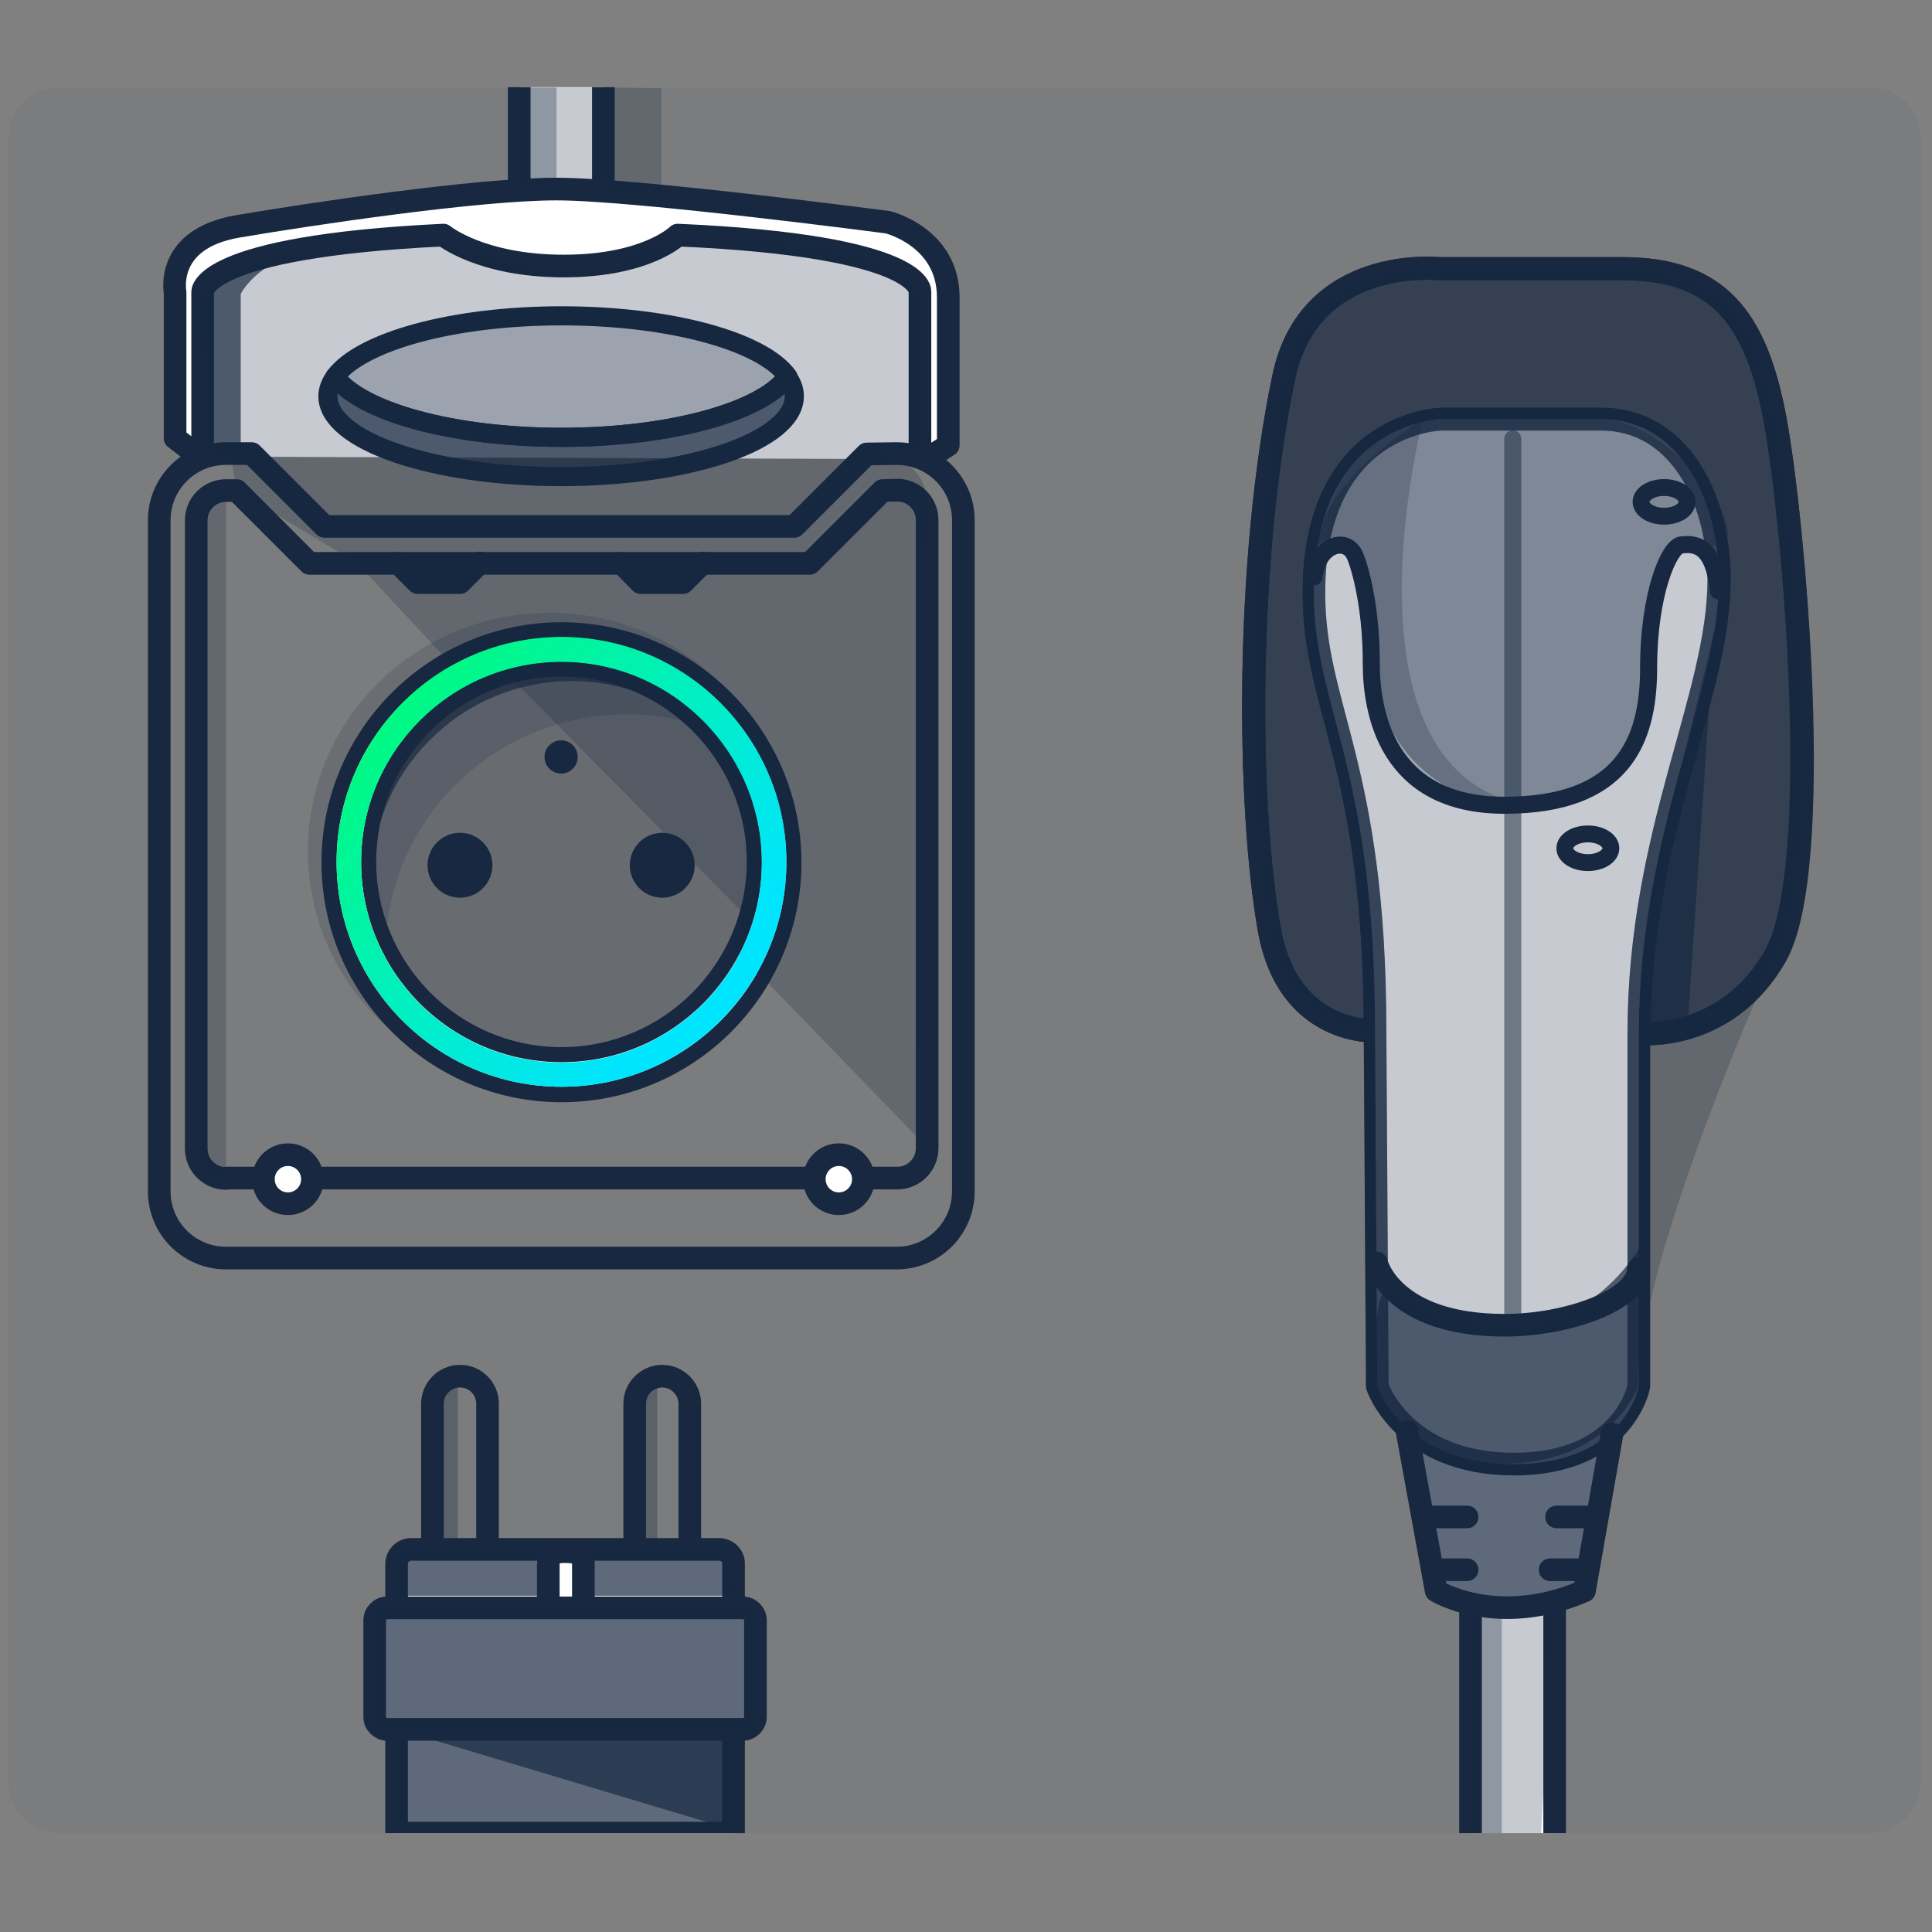 <?xml version="1.0" encoding="utf-8"?>
<!-- Generator: Adobe Illustrator 26.2.1, SVG Export Plug-In . SVG Version: 6.00 Build 0)  -->
<svg version="1.1" id="Calque_1" xmlns="http://www.w3.org/2000/svg" xmlns:xlink="http://www.w3.org/1999/xlink" x="0px" y="0px"
	 viewBox="0 0 512 512" style="enable-background:new 0 0 512 512;" xml:space="preserve">
<rect x="0" y="0" width="512" height="512" fill="#808080" stroke="none"/>
<style type="text/css">
	.st0{opacity:5.000000e-02;clip-path:url(#SVGID_00000078723108599222614310000018094953852499129011_);fill:#172840;}
	
		.st1{clip-path:url(#SVGID_00000078723108599222614310000018094953852499129011_);fill:#FFFFFF;stroke:#172840;stroke-width:6;stroke-linecap:round;stroke-linejoin:round;stroke-miterlimit:10;}
	.st2{opacity:0.24;clip-path:url(#SVGID_00000078723108599222614310000018094953852499129011_);fill:#172840;}
	.st3{opacity:0.32;clip-path:url(#SVGID_00000078723108599222614310000018094953852499129011_);fill:#172840;}
	.st4{clip-path:url(#SVGID_00000078723108599222614310000018094953852499129011_);fill:#FFFFFF;}
	.st5{opacity:0.69;clip-path:url(#SVGID_00000078723108599222614310000018094953852499129011_);fill:#172840;}
	
		.st6{clip-path:url(#SVGID_00000078723108599222614310000018094953852499129011_);fill:none;stroke:#172840;stroke-width:6;stroke-linecap:round;stroke-linejoin:round;stroke-miterlimit:10;}
	.st7{opacity:0.19;clip-path:url(#SVGID_00000078723108599222614310000018094953852499129011_);fill:#172840;}
	.st8{opacity:0.72;clip-path:url(#SVGID_00000078723108599222614310000018094953852499129011_);}
	.st9{opacity:0.24;fill:#172840;}
	.st10{clip-path:url(#SVGID_00000078723108599222614310000018094953852499129011_);fill:#172840;}
	.st11{clip-path:url(#SVGID_00000078723108599222614310000018094953852499129011_);}
	.st12{fill:none;stroke:#172840;stroke-width:5.072;stroke-linecap:round;stroke-linejoin:round;stroke-miterlimit:10;}
	.st13{opacity:0.69;fill:#172840;}
	
		.st14{clip-path:url(#SVGID_00000078723108599222614310000018094953852499129011_);fill:none;stroke:#172840;stroke-width:6.122;stroke-linecap:round;stroke-linejoin:round;stroke-miterlimit:10;}
	.st15{fill:#FFFFFF;stroke:#172840;stroke-width:6;stroke-linecap:round;stroke-linejoin:round;stroke-miterlimit:10;}
	.st16{opacity:0.24;fill:#FFFFFF;stroke:#172840;stroke-width:6;stroke-linecap:round;stroke-linejoin:round;stroke-miterlimit:10;}
	.st17{opacity:0.24;clip-path:url(#SVGID_00000078723108599222614310000018094953852499129011_);}
	.st18{fill:#172840;}
	
		.st19{clip-path:url(#SVGID_00000078723108599222614310000018094953852499129011_);fill:none;stroke:#172840;stroke-width:4.467;stroke-linecap:round;stroke-linejoin:round;stroke-miterlimit:10;}
	
		.st20{clip-path:url(#SVGID_00000078723108599222614310000018094953852499129011_);fill:none;stroke:#172840;stroke-width:4.518;stroke-linecap:round;stroke-linejoin:round;stroke-miterlimit:10;}
	
		.st21{opacity:0.5;clip-path:url(#SVGID_00000078723108599222614310000018094953852499129011_);fill:none;stroke:#172840;stroke-width:4.518;stroke-linecap:round;stroke-linejoin:round;stroke-miterlimit:10;}
	.st22{opacity:0.41;clip-path:url(#SVGID_00000078723108599222614310000018094953852499129011_);fill:#172840;}
	.st23{fill:none;stroke:#172840;stroke-width:6;stroke-linecap:round;stroke-linejoin:round;stroke-miterlimit:10;}
	
		.st24{clip-path:url(#SVGID_00000078723108599222614310000018094953852499129011_);fill:none;stroke:#FFFFFF;stroke-width:6;stroke-linecap:round;stroke-linejoin:round;stroke-miterlimit:10;}
	.st25{fill:#FFFFFF;}
	
		.st26{clip-path:url(#SVGID_00000078723108599222614310000018094953852499129011_);fill:url(#SVGID_00000150784118660832721080000006481631945737014400_);}
</style>
<g>
	<g>
		<defs>
			<path id="SVGID_1_" d="M495.5,485.8H15.7c-7.4,0-13.5-6-13.5-13.5V36.6c0-7.4,6-13.5,13.5-13.5h479.9c7.4,0,13.5,6,13.5,13.5
				v435.7C509,479.8,503,485.8,495.5,485.8z"/>
		</defs>
		<clipPath id="SVGID_00000067941825699044446460000012630895675449629086_">
			<use xlink:href="#SVGID_1_"  style="overflow:visible;"/>
		</clipPath>
		<path style="opacity:5.000000e-02;clip-path:url(#SVGID_00000067941825699044446460000012630895675449629086_);fill:#172840;" d="
			M495.5,485.8H15.7c-7.4,0-13.5-6-13.5-13.5V36.6c0-7.4,6-13.5,13.5-13.5h479.9c7.4,0,13.5,6,13.5,13.5v435.7
			C509,479.8,503,485.8,495.5,485.8z"/>
		
			<polygon style="clip-path:url(#SVGID_00000067941825699044446460000012630895675449629086_);fill:#FFFFFF;stroke:#172840;stroke-width:6;stroke-linecap:round;stroke-linejoin:round;stroke-miterlimit:10;" points="
			412,497.6 389.7,496.4 389.7,418.5 412,418.5 		"/>
		<polygon style="opacity:0.24;clip-path:url(#SVGID_00000067941825699044446460000012630895675449629086_);fill:#172840;" points="
			408,493.9 389.7,499.1 389.7,418.5 412,418.5 		"/>
		<polygon style="opacity:0.32;clip-path:url(#SVGID_00000067941825699044446460000012630895675449629086_);fill:#172840;" points="
			398,487.4 389.7,485.8 389.7,418.5 398,420.1 		"/>
		<path style="clip-path:url(#SVGID_00000067941825699044446460000012630895675449629086_);fill:#FFFFFF;" d="M365,367.4
			c0,0,6.4,19.2,33.2,20.5c-18.2-0.8-25.4-8.5-25.4-8.5l7.7,42.2c0,0,16.2,10,39.3,0l7.3-41.6c0,0-5.1,7.1-23.2,7.8
			c26.7-1.3,30.2-20.5,30.2-20.5v-93.5h-69.8L365,367.4z"/>
		<path style="opacity:0.69;clip-path:url(#SVGID_00000067941825699044446460000012630895675449629086_);fill:#172840;" d="
			M427.2,380.1l-7.3,41.6c-23.1,10-39.3,0-39.3,0l-7.7-42.2c0,0,7.9,8.5,28.3,8.5C421.6,388,427.2,380.1,427.2,380.1z"/>
		
			<polygon style="clip-path:url(#SVGID_00000067941825699044446460000012630895675449629086_);fill:#FFFFFF;stroke:#172840;stroke-width:6;stroke-linecap:round;stroke-linejoin:round;stroke-miterlimit:10;" points="
			159.9,75 137.6,75 137.6,15.4 159.9,18.3 		"/>
		
			<rect x="137.6" y="23.2" style="opacity:0.24;clip-path:url(#SVGID_00000067941825699044446460000012630895675449629086_);fill:#172840;" width="22.4" height="51.8"/>
		
			<path style="clip-path:url(#SVGID_00000067941825699044446460000012630895675449629086_);fill:#FFFFFF;stroke:#172840;stroke-width:6;stroke-linecap:round;stroke-linejoin:round;stroke-miterlimit:10;" d="
			M52.8,121l-6.4-4.9V77.4c0,0-2.8-14.1,16.6-17.4s63.5-9.9,84.5-9.9s87.8,8.8,87.8,8.8s16,3.9,16,19.9s0,39.2,0,39.2l-5.8,3.7"/>
		
			<path style="clip-path:url(#SVGID_00000067941825699044446460000012630895675449629086_);fill:none;stroke:#172840;stroke-width:6;stroke-linecap:round;stroke-linejoin:round;stroke-miterlimit:10;" d="
			M237.6,120.2c9.8,0,17.7,7.9,17.7,17.7v177.8c0,9.8-7.9,17.7-17.7,17.7H59.9c-9.8,0-17.7-7.9-17.7-17.7V137.9
			c0-9.8,7.9-17.7,17.7-17.7h6.8L86,139.5h124.5l19.2-19.2L237.6,120.2z"/>
		
			<path style="clip-path:url(#SVGID_00000067941825699044446460000012630895675449629086_);fill:none;stroke:#172840;stroke-width:6;stroke-linecap:round;stroke-linejoin:round;stroke-miterlimit:10;" d="
			M59.9,312.3c-4.4,0-7.9-3.6-7.9-7.9V137.9c0-4.4,3.6-7.9,7.9-7.9h2.8L82,149.3h132.6l19.3-19.3l3.9-0.1c4.4,0,7.9,3.6,7.9,7.9
			v166.5c0,4.4-3.6,7.9-7.9,7.9H59.9z"/>
		
			<circle style="opacity:0.19;clip-path:url(#SVGID_00000067941825699044446460000012630895675449629086_);fill:#172840;" cx="148.8" cy="228.4" r="56.3"/>
		<path style="opacity:0.69;clip-path:url(#SVGID_00000067941825699044446460000012630895675449629086_);fill:#172840;" d="
			M99.9,261.1c0.2,0.2,0.5,0.3,0.7,0.5c0.3,0.1,1,0.5,1.7,0.8c1.9,0.6,3.9,1.2,5.8,1.8c-6.1-8.6-9.7-19.2-9.7-30.6
			c0-29.3,23.8-53.1,53.1-53.1c21.9,0,40.7,13.3,48.8,32.2c0-1.3,0-2.6,0-4c0-0.6-0.2-3-0.3-4.4c-0.1-0.8-0.3-1.5-0.4-1.9
			c-0.5-2.2-1.1-4.3-1.8-6.4C186.7,182.6,170,174,151.4,174c-32.8,0-59.6,26.7-59.6,59.6c0,9.2,2.1,17.9,5.8,25.7
			C98.4,259.8,99.2,260.4,99.9,261.1z"/>
		<g style="opacity:0.72;clip-path:url(#SVGID_00000067941825699044446460000012630895675449629086_);">
			<path class="st9" d="M166.2,189.3c14.6,0,28.1,4.8,38.9,13c-9.4-23.4-32.5-39.9-59.5-39.9c-35.3,0-64,28.2-64,63.1
				c0,20.4,9.8,38.6,25.1,50.1c-2.9-7.2-4.5-15-4.5-23.2C102.2,217.5,130.9,189.3,166.2,189.3z"/>
		</g>
		
			<circle style="clip-path:url(#SVGID_00000067941825699044446460000012630895675449629086_);fill:#172840;" cx="121.9" cy="229.3" r="8.6"/>
		
			<circle style="clip-path:url(#SVGID_00000067941825699044446460000012630895675449629086_);fill:#FFFFFF;stroke:#172840;stroke-width:6;stroke-linecap:round;stroke-linejoin:round;stroke-miterlimit:10;" cx="76.3" cy="312.5" r="6.5"/>
		
			<circle style="clip-path:url(#SVGID_00000067941825699044446460000012630895675449629086_);fill:#FFFFFF;stroke:#172840;stroke-width:6;stroke-linecap:round;stroke-linejoin:round;stroke-miterlimit:10;" cx="222.3" cy="312.5" r="6.5"/>
		
			<circle style="clip-path:url(#SVGID_00000067941825699044446460000012630895675449629086_);fill:#172840;" cx="175.5" cy="229.3" r="8.6"/>
		
			<circle style="clip-path:url(#SVGID_00000067941825699044446460000012630895675449629086_);fill:#172840;" cx="148.7" cy="200.6" r="4.4"/>
		
			<path style="clip-path:url(#SVGID_00000067941825699044446460000012630895675449629086_);fill:none;stroke:#172840;stroke-width:6;stroke-linecap:round;stroke-linejoin:round;stroke-miterlimit:10;" d="
			M53.7,121V77.4c0,0-0.9-12,63.8-15.1c0,0,9.9,8.2,31.9,8.2c22,0,30.2-8.2,30.2-8.2c66.1,2.9,64.2,15.1,64.2,15.1v42.8"/>
		
			<polyline style="clip-path:url(#SVGID_00000067941825699044446460000012630895675449629086_);fill:none;stroke:#172840;stroke-width:6;stroke-linecap:round;stroke-linejoin:round;stroke-miterlimit:10;" points="
			105.6,149.3 110.7,154.4 121.9,154.4 127.1,149.2 		"/>
		
			<polyline style="clip-path:url(#SVGID_00000067941825699044446460000012630895675449629086_);fill:none;stroke:#172840;stroke-width:6;stroke-linecap:round;stroke-linejoin:round;stroke-miterlimit:10;" points="
			164.8,149.3 169.8,154.4 181,154.4 186.2,149.2 		"/>
		<g style="clip-path:url(#SVGID_00000067941825699044446460000012630895675449629086_);">
			<path class="st12" d="M148.8,115.9c-28.9,0-53.2-6.9-60-16.1c-1.2,1.7-1.9,3.4-1.9,5.2c0,11.8,27.7,21.3,61.8,21.3
				s61.8-9.5,61.8-21.3c0-1.8-0.6-3.5-1.9-5.2C202,109.1,177.7,115.9,148.8,115.9z"/>
			<path class="st13" d="M148.8,115.9c-28.9,0-53.2-6.9-60-16.1c-1.2,1.7-1.9,3.4-1.9,5.2c0,11.8,27.7,21.3,61.8,21.3
				s61.8-9.5,61.8-21.3c0-1.8-0.6-3.5-1.9-5.2C202,109.1,177.7,115.9,148.8,115.9z"/>
			<path class="st12" d="M148.8,115.9c28.9,0,53.2-6.9,60-16.1c-6.7-9.3-31-16.1-60-16.1s-53.2,6.9-60,16.1
				C95.5,109.1,119.8,115.9,148.8,115.9z"/>
			<path class="st9" d="M148.8,115.9c28.9,0,53.2-6.9,60-16.1c-6.7-9.3-31-16.1-60-16.1s-53.2,6.9-60,16.1
				C95.5,109.1,119.8,115.9,148.8,115.9z"/>
		</g>
		<path style="opacity:0.24;clip-path:url(#SVGID_00000067941825699044446460000012630895675449629086_);fill:#172840;" d="
			M59.9,130v182.3c0,0-7.9,3.4-7.9-15.9s0-158.4,0-158.4S57.1,130,59.9,130z"/>
		
			<rect x="137.6" y="23.2" style="opacity:0.32;clip-path:url(#SVGID_00000067941825699044446460000012630895675449629086_);fill:#172840;" width="9.9" height="26.9"/>
		
			<rect x="116.4" y="367.3" style="opacity:0.32;clip-path:url(#SVGID_00000067941825699044446460000012630895675449629086_);fill:#172840;" width="4.9" height="42.3"/>
		
			<rect x="169.3" y="367.3" style="opacity:0.32;clip-path:url(#SVGID_00000067941825699044446460000012630895675449629086_);fill:#172840;" width="4.9" height="42.3"/>
		<path style="opacity:0.69;clip-path:url(#SVGID_00000067941825699044446460000012630895675449629086_);fill:#172840;" d="
			M63.8,119.3V77.9c0,0,6.6-14.3,36-14.3c0,0-36.4,2.3-46.1,13.9v41.8H63.8z"/>
		
			<path style="clip-path:url(#SVGID_00000067941825699044446460000012630895675449629086_);fill:none;stroke:#172840;stroke-width:6.122;stroke-linecap:round;stroke-linejoin:round;stroke-miterlimit:10;" d="
			M470.4,253.3c13.1-23.1,5-115.4,0-142.2s-15-39.9-40.5-39.9s-48.6,0-48.6,0s-34.3-3.7-41.1,28.8c-10.2,49-9.6,113.9-3.8,146.4
			c5,28.1,28.1,26.8,28.1,26.8l0,0.6h69.8C434.2,273.9,457.3,276.4,470.4,253.3z"/>
		
			<path style="clip-path:url(#SVGID_00000067941825699044446460000012630895675449629086_);fill:none;stroke:#172840;stroke-width:6.122;stroke-linecap:round;stroke-linejoin:round;stroke-miterlimit:10;" d="
			M470.4,111.1c-5-26.8-15-39.9-40.5-39.9s-48.6,0-48.6,0s-34.3-3.7-41.1,28.8c-10.2,49-9.6,113.9-3.8,146.4
			c5,28.1,28.1,26.8,28.1,26.8c0-70.5-16.2-85.4-16.2-116c0-45.5,33.7-46.1,33.7-46.1s21.8,0,42.4,0c20.6,0,31.2,20.8,31.2,42.4
			c0,31.2-21.2,66.7-21.2,120.4c0,0,23.1,2.5,36.2-20.6S475.4,137.9,470.4,111.1z"/>
		<path style="opacity:0.69;clip-path:url(#SVGID_00000067941825699044446460000012630895675449629086_);fill:#172840;" d="
			M470.4,111.1c-5-26.8-15-39.9-40.5-39.9s-48.6,0-48.6,0s-34.3-3.7-41.1,28.8c-10.2,49-9.6,113.9-3.8,146.4
			c5,28.1,28.1,26.8,28.1,26.8c0-70.5-16.2-85.4-16.2-116c0-45.5,33.7-46.1,33.7-46.1s21.8,0,42.4,0c20.6,0,31.2,20.8,31.2,42.4
			c0,31.2-21.2,66.7-21.2,120.4c0,0,23.1,2.5,36.2-20.6S475.4,137.9,470.4,111.1z"/>
		<g style="clip-path:url(#SVGID_00000067941825699044446460000012630895675449629086_);">
			<path class="st15" d="M424.3,111.1c-20.6,0-42.4,0-42.4,0s-33.7,0.6-33.7,46.1c0,30.6,16.2,45.5,16.2,116l0.6,94.2
				c0,0,6.9,20.6,36.2,20.6c29.3,0,33.1-20.6,33.1-20.6v-93.5c0-53.6,21.2-89.2,21.2-120.4C455.4,131.9,444.8,111.1,424.3,111.1z"/>
			<path class="st16" d="M424.3,111.1c-20.6,0-42.4,0-42.4,0s-33.7,0.6-33.7,46.1c0,30.6,16.2,45.5,16.2,116l0.6,94.2
				c0,0,6.9,20.6,36.2,20.6c29.3,0,33.1-20.6,33.1-20.6v-93.5c0-53.6,21.2-89.2,21.2-120.4C455.4,131.9,444.8,111.1,424.3,111.1z"/>
		</g>
		<g style="opacity:0.24;clip-path:url(#SVGID_00000067941825699044446460000012630895675449629086_);">
			<path class="st18" d="M424.3,111.1c-20.6,0-42.4,0-42.4,0s-33.7,0.6-33.7,46.1c0,30.6,16.2,45.5,16.2,116l0.6,94.2
				c0,0,6.9,20.6,36.2,20.6c29.3,0,33.1-20.6,33.1-20.6v-93.5c0-53.6,21.2-89.2,21.2-120.4C455.4,131.9,444.8,111.1,424.3,111.1z"/>
			<path class="st9" d="M424.3,111.1c-20.6,0-42.4,0-42.4,0s-33.7,0.6-33.7,46.1c0,30.6,16.2,45.5,16.2,116l0.6,94.2
				c0,0,6.9,20.6,36.2,20.6c29.3,0,33.1-20.6,33.1-20.6v-93.5c0-53.6,21.2-89.2,21.2-120.4C455.4,131.9,444.8,111.1,424.3,111.1z"/>
		</g>
		
			<ellipse style="clip-path:url(#SVGID_00000067941825699044446460000012630895675449629086_);fill:none;stroke:#172840;stroke-width:4.467;stroke-linecap:round;stroke-linejoin:round;stroke-miterlimit:10;" cx="420.8" cy="224.8" rx="6.1" ry="3.8"/>
		
			<ellipse style="clip-path:url(#SVGID_00000067941825699044446460000012630895675449629086_);fill:none;stroke:#172840;stroke-width:4.467;stroke-linecap:round;stroke-linejoin:round;stroke-miterlimit:10;" cx="441" cy="133" rx="6.1" ry="3.8"/>
		
			<path style="clip-path:url(#SVGID_00000067941825699044446460000012630895675449629086_);fill:none;stroke:#172840;stroke-width:6;stroke-linecap:round;stroke-linejoin:round;stroke-miterlimit:10;" d="
			M372.9,379.4l7.7,42.2c0,0,16.2,10,39.3,0l7.3-41.6"/>
		
			<path style="clip-path:url(#SVGID_00000067941825699044446460000012630895675449629086_);fill:none;stroke:#172840;stroke-width:4.518;stroke-linecap:round;stroke-linejoin:round;stroke-miterlimit:10;" d="
			M348.2,152.9c1-8.5,8.1-10.6,10.6-6.2c0.7,1.3,1.5,3.9,2.2,6.8c1.7,7.3,2.4,14.8,2.4,22.3c0,12.4,3.8,37.6,35.3,37.6
			c31.2,0,38.2-16.8,38.2-36.4s5.4-32.3,8.7-32.6c3.3-0.3,8.5-0.5,9.8,12.2"/>
		
			<line style="opacity:0.5;clip-path:url(#SVGID_00000067941825699044446460000012630895675449629086_);fill:none;stroke:#172840;stroke-width:4.518;stroke-linecap:round;stroke-linejoin:round;stroke-miterlimit:10;" x1="400.9" y1="116.3" x2="400.9" y2="351.2"/>
		
			<path style="clip-path:url(#SVGID_00000067941825699044446460000012630895675449629086_);fill:none;stroke:#172840;stroke-width:6;stroke-linecap:round;stroke-linejoin:round;stroke-miterlimit:10;" d="
			M434.2,336.2c0,8.1-18.4,15-35.5,15c-29.9,0-33.9-16.5-33.9-16.5"/>
		<path style="opacity:0.41;clip-path:url(#SVGID_00000067941825699044446460000012630895675449629086_);fill:#172840;" d="
			M349.2,144.4c0,0,14.8-9.1,13.5,19.3s13.5,47,36,49.7c22.5,2.7,34.4-17.2,36.2-24.7c1.9-7.5-3.6-48.6,16-44.3s-6.1-33.3-26.7-33.3
			s-47.1,0-47.1,0S350.1,127.3,349.2,144.4z"/>
		<path style="opacity:0.24;clip-path:url(#SVGID_00000067941825699044446460000012630895675449629086_);fill:#172840;" d="
			M377.1,111.1c0,0-23.7,91.7,26.4,102.1c0,0-38.7,5.4-39.9-34.4c-0.9-28.8-6.9-41.5-14.4-34.5C349.2,144.4,356.3,111.1,377.1,111.1
			z"/>
		<path style="opacity:0.69;clip-path:url(#SVGID_00000067941825699044446460000012630895675449629086_);fill:#172840;" d="
			M454.3,167l-7.1,105.3l-12.9,1.6c0,0,2.1-37.1,9.1-63S454.3,167,454.3,167z"/>
		<path style="opacity:0.69;clip-path:url(#SVGID_00000067941825699044446460000012630895675449629086_);fill:#172840;" d="
			M370.5,342.9c0,0,7.8,8.3,30.3,8.3c22.6,0,34.1-21.2,34.1-21.2l-0.7,37.4c0,0-7.4,20.5-36,20.5c-28.6,0-33.2-20.5-33.2-20.5
			S362.3,335.1,370.5,342.9z"/>
		
			<line style="clip-path:url(#SVGID_00000067941825699044446460000012630895675449629086_);fill:none;stroke:#172840;stroke-width:6;stroke-linecap:round;stroke-linejoin:round;stroke-miterlimit:10;" x1="378.9" y1="402" x2="388.8" y2="402"/>
		
			<line style="clip-path:url(#SVGID_00000067941825699044446460000012630895675449629086_);fill:none;stroke:#172840;stroke-width:6;stroke-linecap:round;stroke-linejoin:round;stroke-miterlimit:10;" x1="381.8" y1="416" x2="388.8" y2="416"/>
		
			<line style="clip-path:url(#SVGID_00000067941825699044446460000012630895675449629086_);fill:none;stroke:#172840;stroke-width:6;stroke-linecap:round;stroke-linejoin:round;stroke-miterlimit:10;" x1="412.5" y1="402" x2="420.3" y2="402"/>
		
			<line style="clip-path:url(#SVGID_00000067941825699044446460000012630895675449629086_);fill:none;stroke:#172840;stroke-width:6;stroke-linecap:round;stroke-linejoin:round;stroke-miterlimit:10;" x1="410.8" y1="416" x2="420.3" y2="416"/>
		<g style="clip-path:url(#SVGID_00000067941825699044446460000012630895675449629086_);">
			<path class="st23" d="M121.9,364.7c-4,0-7.3,3.3-7.3,7.3v50.9h14.6V372C129.2,368,126,364.7,121.9,364.7z"/>
			<path class="st23" d="M175.5,364.7c-4,0-7.3,3.3-7.3,7.3v50.9h14.6V372C182.8,368,179.5,364.7,175.5,364.7z"/>
		</g>
		
			<path style="clip-path:url(#SVGID_00000067941825699044446460000012630895675449629086_);fill:#FFFFFF;stroke:#172840;stroke-width:6;stroke-linecap:round;stroke-linejoin:round;stroke-miterlimit:10;" d="
			M190.5,410.6h-81.5c-2.2,0-3.9,1.8-3.9,3.9v27h89.3v-27C194.5,412.4,192.7,410.6,190.5,410.6z"/>
		
			<path style="clip-path:url(#SVGID_00000067941825699044446460000012630895675449629086_);fill:#FFFFFF;stroke:#172840;stroke-width:6;stroke-linecap:round;stroke-linejoin:round;stroke-miterlimit:10;" d="
			M190.5,451h-81.5c-2.2,0-3.9,1.8-3.9,3.9v30.9h89.3V455C194.5,452.8,192.7,451,190.5,451z"/>
		
			<rect x="105.1" y="458.2" style="opacity:0.69;clip-path:url(#SVGID_00000067941825699044446460000012630895675449629086_);fill:#172840;" width="89.3" height="26.8"/>
		<polygon style="opacity:0.69;clip-path:url(#SVGID_00000067941825699044446460000012630895675449629086_);fill:#172840;" points="
			196.6,422.9 105.1,422.9 105.1,409.5 190.2,409.5 		"/>
		
			<polyline style="opacity:0.69;clip-path:url(#SVGID_00000067941825699044446460000012630895675449629086_);fill:#172840;" points="
			105.1,458.2 194.5,485 194.5,458.2 109.6,457.7 		"/>
		
			<line style="clip-path:url(#SVGID_00000067941825699044446460000012630895675449629086_);fill:none;stroke:#FFFFFF;stroke-width:6;stroke-linecap:round;stroke-linejoin:round;stroke-miterlimit:10;" x1="149.8" y1="413.5" x2="149.8" y2="425.4"/>
		<g style="clip-path:url(#SVGID_00000067941825699044446460000012630895675449629086_);">
			<path class="st25" d="M149.8,431.6c-2.2,0-4.2-1.2-4.9-3c-0.6-1.4-0.4-2.9,0.4-4.3v-9.7c0-0.4,0-0.8,0.1-1.2
				c0.7-2.3,3.1-2.3,4.4-2.3c1.3,0,4.5,0,4.8,2.9c0,0.1,0,0.2,0,0.3v10.1c0.7,1.4,0.8,2.9,0.1,4.2
				C153.9,430.5,152,431.6,149.8,431.6z"/>
			<path class="st18" d="M149.8,414.2c1.8,0,1.8,0.2,1.8,0.2v11c1.4,1.8,0,3.2-1.8,3.2s-3.2-1.5-1.5-3.2v-11
				C148.3,414.4,148,414.2,149.8,414.2 M149.8,408.2c-3.9,0-6.3,1.5-7.2,4.4c-0.2,0.7-0.3,1.5-0.3,2.2v8.8c-1,2-1.1,4.2-0.2,6.2
				c1.2,2.9,4.3,4.8,7.7,4.8c3.3,0,6.3-1.8,7.6-4.6c1-2,1-4.2,0.2-6.2v-9.4c0-0.2,0-0.5,0-0.7c-0.3-2.6-2.2-4.7-4.9-5.3
				C151.9,408.3,151,408.2,149.8,408.2L149.8,408.2z"/>
		</g>
		
			<path style="clip-path:url(#SVGID_00000067941825699044446460000012630895675449629086_);fill:#FFFFFF;stroke:#172840;stroke-width:6;stroke-linecap:round;stroke-linejoin:round;stroke-miterlimit:10;" d="
			M196.9,426.1h-94.3c-1.8,0-3.3,1.5-3.3,3.3V455c0,1.8,1.5,3.3,3.3,3.3h94.3c1.8,0,3.3-1.5,3.3-3.3v-25.6
			C200.2,427.6,198.7,426.1,196.9,426.1z"/>
		
			<rect x="99.4" y="426.1" style="opacity:0.69;clip-path:url(#SVGID_00000067941825699044446460000012630895675449629086_);fill:#172840;" width="100.8" height="32.1"/>
		<g style="clip-path:url(#SVGID_00000067941825699044446460000012630895675449629086_);">
			<path class="st25" d="M148.8,290c-33.9,0-61.6-27.6-61.6-61.6c0-33.9,27.6-61.6,61.6-61.6s61.6,27.6,61.6,61.6
				C210.3,262.4,182.7,290,148.8,290z M148.8,177.4c-28.2,0-51.1,22.9-51.1,51.1c0,28.2,22.9,51.1,51.1,51.1
				c28.2,0,51.1-22.9,51.1-51.1C199.8,200.3,176.9,177.4,148.8,177.4z"/>
			<path class="st18" d="M148.8,168.9c32.8,0,59.6,26.7,59.6,59.6S181.6,288,148.8,288s-59.6-26.7-59.6-59.6
				S115.9,168.9,148.8,168.9 M148.8,281.5c29.3,0,53.1-23.8,53.1-53.1c0-29.3-23.8-53.1-53.1-53.1s-53.1,23.8-53.1,53.1
				C95.7,257.7,119.5,281.5,148.8,281.5 M148.8,164.9c-35,0-63.6,28.5-63.6,63.6c0,35,28.5,63.6,63.6,63.6s63.6-28.5,63.6-63.6
				C212.3,193.4,183.8,164.9,148.8,164.9L148.8,164.9z M148.8,277.5c-27.1,0-49.1-22-49.1-49.1c0-27.1,22-49.1,49.1-49.1
				s49.1,22,49.1,49.1C197.8,255.5,175.8,277.5,148.8,277.5L148.8,277.5z"/>
		</g>
		<path style="opacity:0.24;clip-path:url(#SVGID_00000067941825699044446460000012630895675449629086_);fill:#172840;" d="
			M62.7,130l32,19.3l32.4,34.8l8.2-4.6l61.4,62.2l-2.2,9.5l48.9,50.5l2.2-166.4c0,0,2.3-14.8-15.8-14.8h9.8c4.3-0.1,4.3-0.1,4.3-0.1
			v-42c0,0-9.6-14.9-47.3-14.9s-31.8,7.2-31.8,7.2s-22.6,1.4-32.3-1.9c-9.6-3.2-17.7-5.3-17.7-5.3s-33.8,0.8-52.1,8
			c-18.3,7.2-8.1,23.2-8.1,23.2l1.6,25.7l5,0.8L62.7,130z"/>
		
			<linearGradient id="SVGID_00000163058687883089763220000009558963125826680462_" gradientUnits="userSpaceOnUse" x1="105.454" y1="188.59" x2="188.266" y2="264.777">
			<stop  offset="0" style="stop-color:#00F983"/>
			<stop  offset="0.956" style="stop-color:#00E5FE"/>
		</linearGradient>
		
			<path style="clip-path:url(#SVGID_00000067941825699044446460000012630895675449629086_);fill:url(#SVGID_00000163058687883089763220000009558963125826680462_);" d="
			M148.8,288c-32.8,0-59.6-26.7-59.6-59.6s26.7-59.6,59.6-59.6s59.6,26.7,59.6,59.6S181.6,288,148.8,288z M148.8,175.4
			c-29.3,0-53.1,23.8-53.1,53.1c0,29.3,23.8,53.1,53.1,53.1s53.1-23.8,53.1-53.1C201.8,199.2,178,175.4,148.8,175.4z"/>
	</g>
	<path class="st9" d="M470.4,253.3c0,0-36.2,79.6-36.2,114.1v-93.5C434.2,273.9,449.2,275.2,470.4,253.3z"/>
	<polygon class="st9" points="175.3,23.4 175.3,52 159.9,52 159.9,23.2 	"/>
</g>
</svg>
